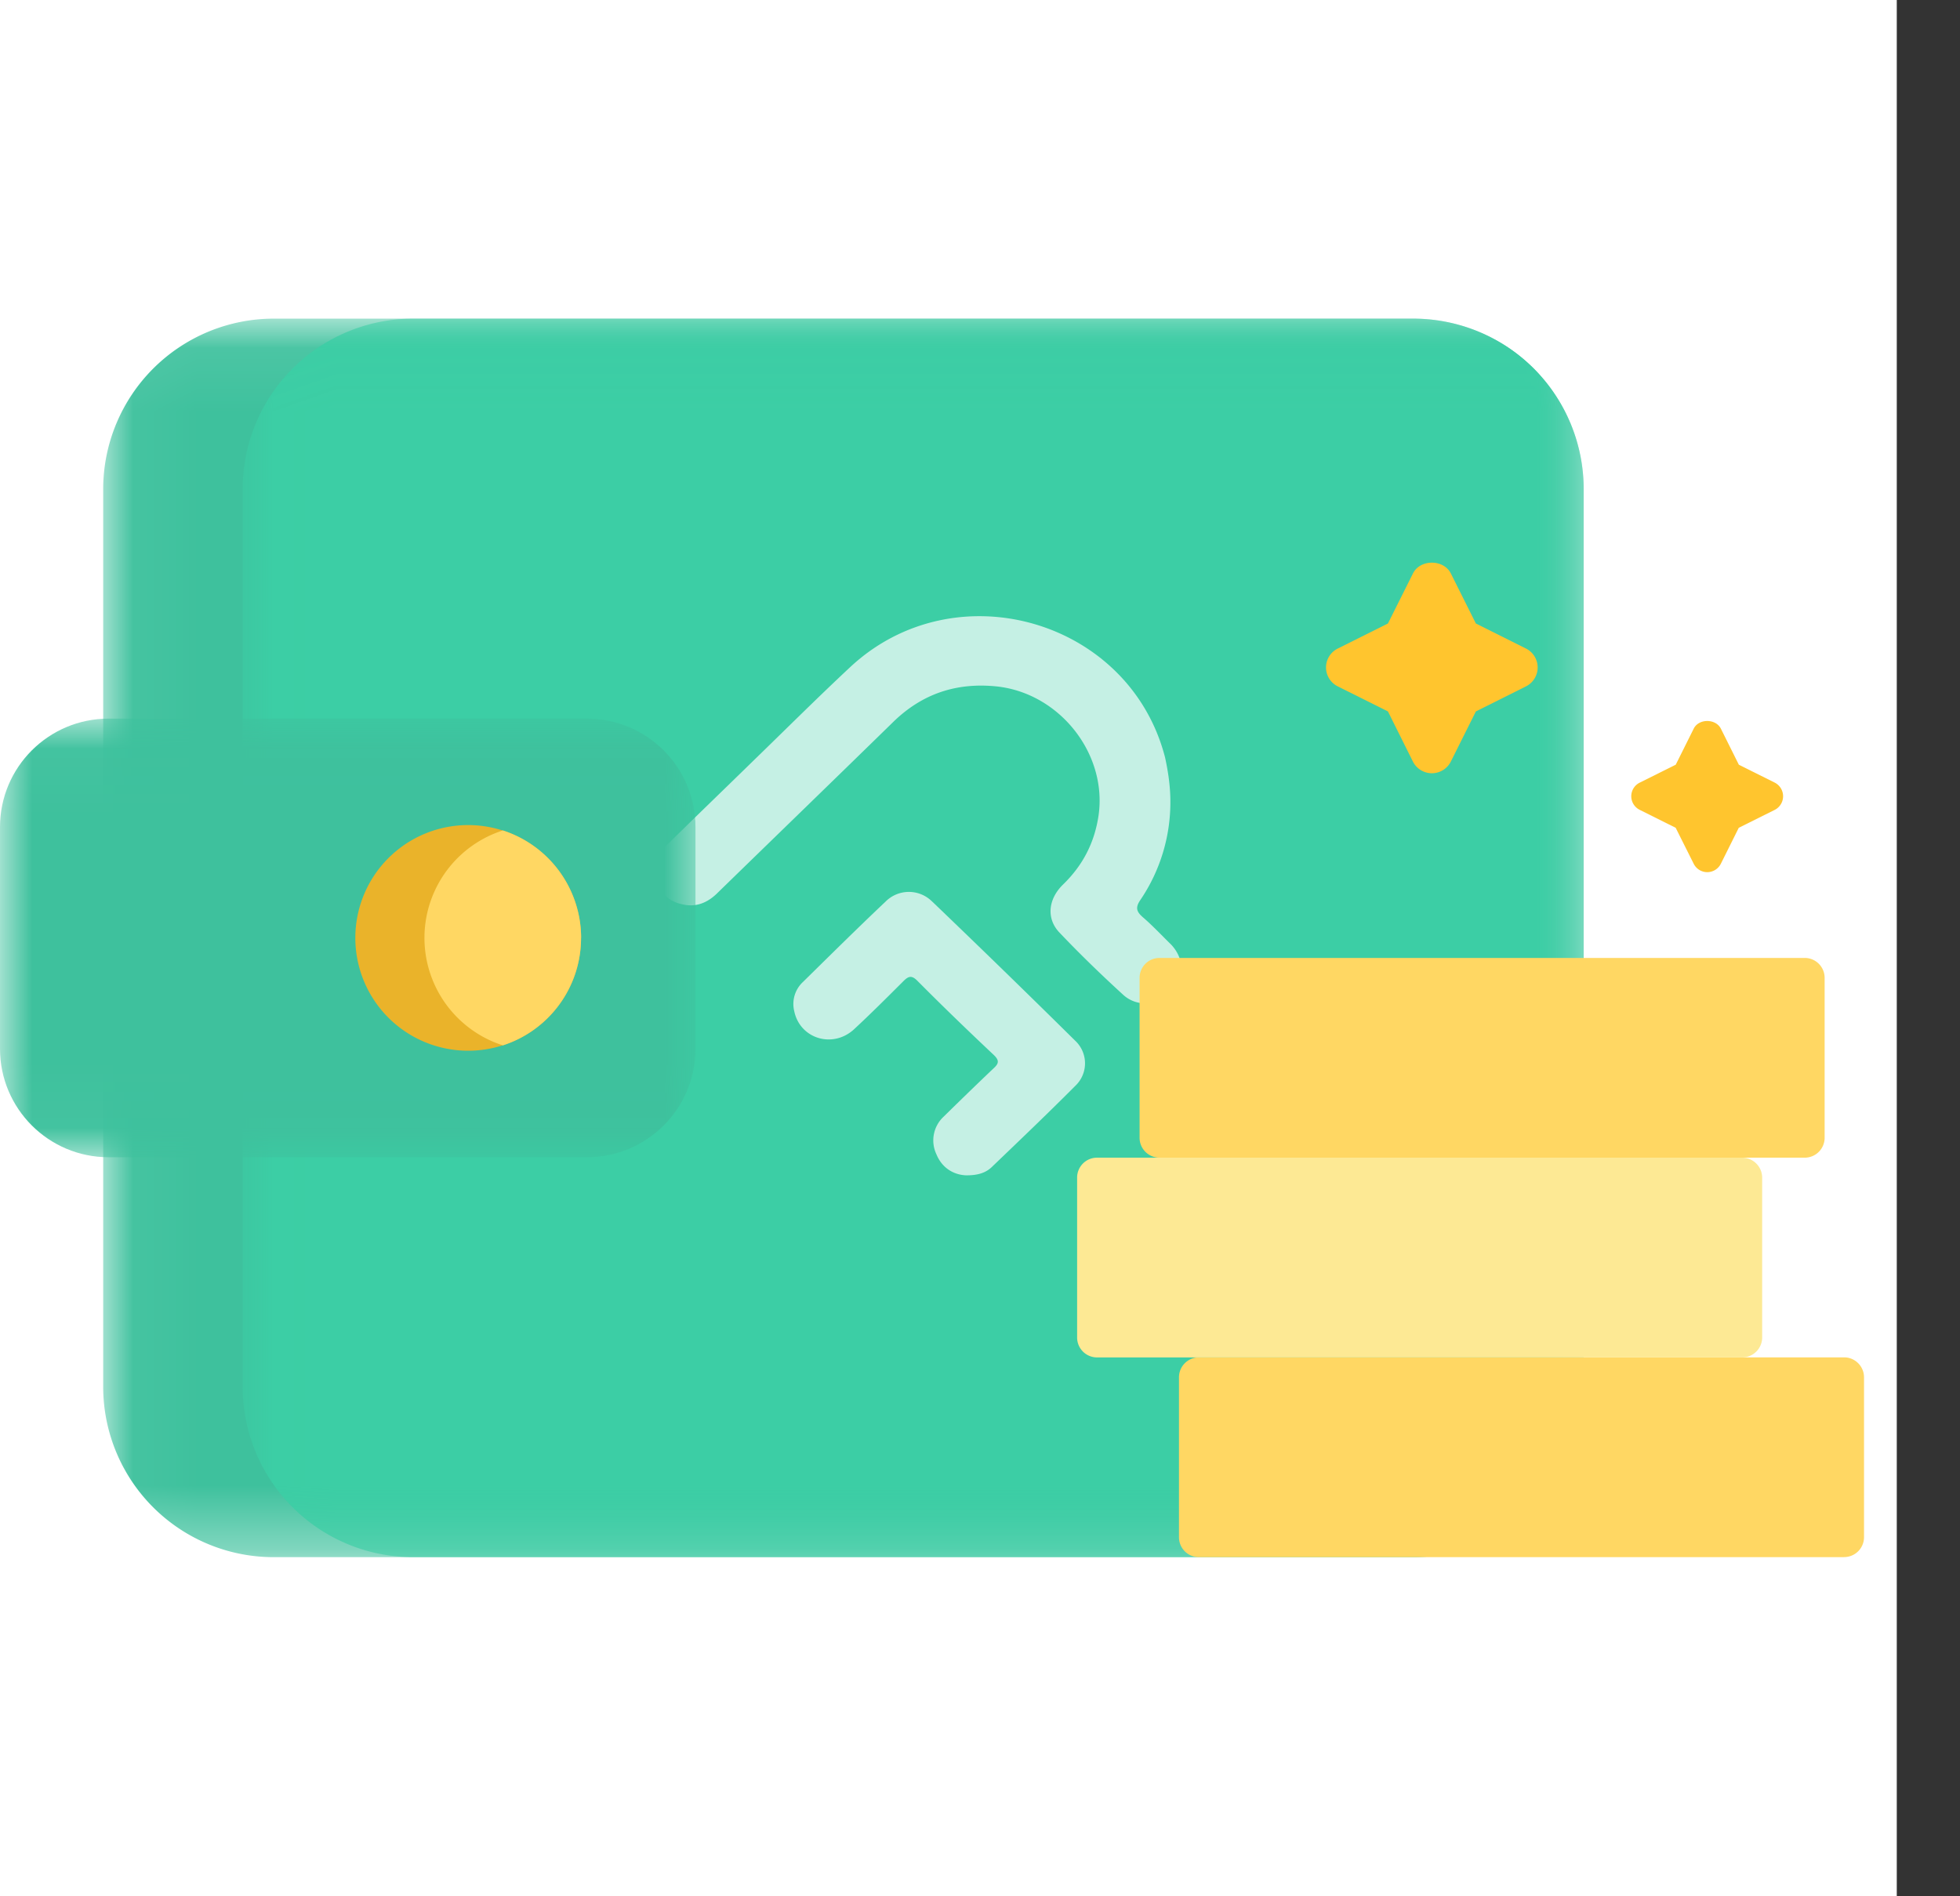 <?xml version="1.0" encoding="UTF-8"?> <svg xmlns="http://www.w3.org/2000/svg" xmlns:xlink="http://www.w3.org/1999/xlink" width="31" height="30"><rect width="100%" height="100%" fill="#333333" stroke="none"/><defs><path id="a" d="M.035.041H23.45v19.594H.035z"></path><path id="c" d="M.024.041h21.21v19.594H.024z"></path><path id="e" d="M0 .03h11v6.939H0z"></path></defs><g fill="none" fill-rule="evenodd"><path fill="#FFF" d="M0 0h30v30H0z"></path><g transform="translate(1.598 5)"><mask id="b" fill="#fff"><use xlink:href="#a"></use></mask><path fill="#3EC19D" d="M23.45 2.737V16.94a2.696 2.696 0 01-2.695 2.695H2.73A2.696 2.696 0 01.034 16.94V2.737A2.699 2.699 0 012.731.041h18.024a2.696 2.696 0 012.695 2.696" mask="url(#b)"></path></g><g transform="translate(3.814 5)"><mask id="d" fill="#fff"><use xlink:href="#c"></use></mask><path fill="#3CCEA5" d="M21.234 2.737V16.94a2.696 2.696 0 01-2.695 2.695H2.719A2.695 2.695 0 01.024 16.94V2.737A2.696 2.696 0 012.719.041h15.82a2.696 2.696 0 012.695 2.696" mask="url(#d)"></path></g><g fill="#FFF" opacity=".7"><path d="M14.747 14.267a.52.52 0 00-.741-.003c-.442.418-.875.847-1.307 1.272a.475.475 0 00-.137.461c.09.435.606.595.942.29.27-.25.525-.506.785-.765.08-.08.13-.096.22-.006.395.398.801.79 1.21 1.175.09.087.08.136-.01.216-.263.25-.525.505-.785.76a.513.513 0 00-.113.595c.09.219.273.322.462.332.193.003.326-.04.426-.143.44-.422.878-.84 1.308-1.272a.49.49 0 00-.004-.717c-.748-.74-1.497-1.468-2.255-2.195"></path><path d="M18.514 14.935c-.143-.14-.283-.29-.436-.422-.103-.09-.127-.153-.037-.282a2.75 2.75 0 00.47-1.548c0-.239-.034-.471-.084-.7-.562-2.182-3.32-2.977-4.98-1.429-.512.478-1.008.973-1.51 1.46-.47.459-.942.914-1.407 1.372a.514.514 0 00-.14.571c.077.22.243.332.47.362.195.023.358-.06.495-.199.921-.897 1.846-1.793 2.764-2.69.462-.455 1.008-.637 1.65-.57.991.109 1.743 1.062 1.607 2.035-.063.435-.25.797-.566 1.102-.236.233-.262.541-.05.76.323.34.662.668 1.008.984.22.199.566.169.769-.044.206-.222.2-.534-.023-.763"></path></g><path fill="#FFD763" d="M29.167 24.635H18.963a.315.315 0 01-.316-.315v-2.53c0-.174.141-.316.316-.316h10.204c.174 0 .315.142.315.316v2.529a.315.315 0 01-.315.315m-.623-6.319H18.34a.315.315 0 01-.316-.316v-2.528c0-.175.141-.316.316-.316h10.204c.174 0 .315.141.315.316v2.528a.315.315 0 01-.315.316"></path><path fill="#FDE994" d="M27.555 21.475H17.351a.315.315 0 01-.315-.315v-2.53c0-.173.14-.315.315-.315h10.204c.174 0 .316.142.316.316v2.529a.316.316 0 01-.316.315"></path><path fill="#FFC52E" d="M27.002 13.798a.24.24 0 01-.214-.133l-.285-.569-.569-.284a.24.24 0 010-.43l.57-.284.284-.57c.08-.162.348-.162.43 0l.284.57.569.284a.242.242 0 010 .43l-.57.284-.284.57a.241.241 0 01-.215.132m-4.355-1.565a.336.336 0 01-.3-.185l-.395-.793-.793-.396a.334.334 0 010-.599l.793-.396.396-.792c.113-.227.485-.227.599 0l.396.792.792.396a.335.335 0 010 .599l-.792.396-.396.793a.336.336 0 01-.3.185"></path><g transform="translate(0 11.339)"><mask id="f" fill="#fff"><use xlink:href="#e"></use></mask><path fill="#3EC19D" d="M9.283.03H1.717C.769.03 0 .798 0 1.746v3.507C0 6.2.769 6.969 1.717 6.969h7.566c.948 0 1.717-.768 1.717-1.716V1.746C11 .798 10.23.03 9.283.03" mask="url(#f)"></path></g><path fill="#EAB32A" d="M9.19 14.838a1.785 1.785 0 11-1.785-1.785 1.788 1.788 0 011.786 1.785"></path><path fill="#FFD763" d="M9.19 14.838c0 .795-.518 1.469-1.236 1.7a1.785 1.785 0 010-3.4 1.788 1.788 0 011.237 1.7"></path></g></svg> 
